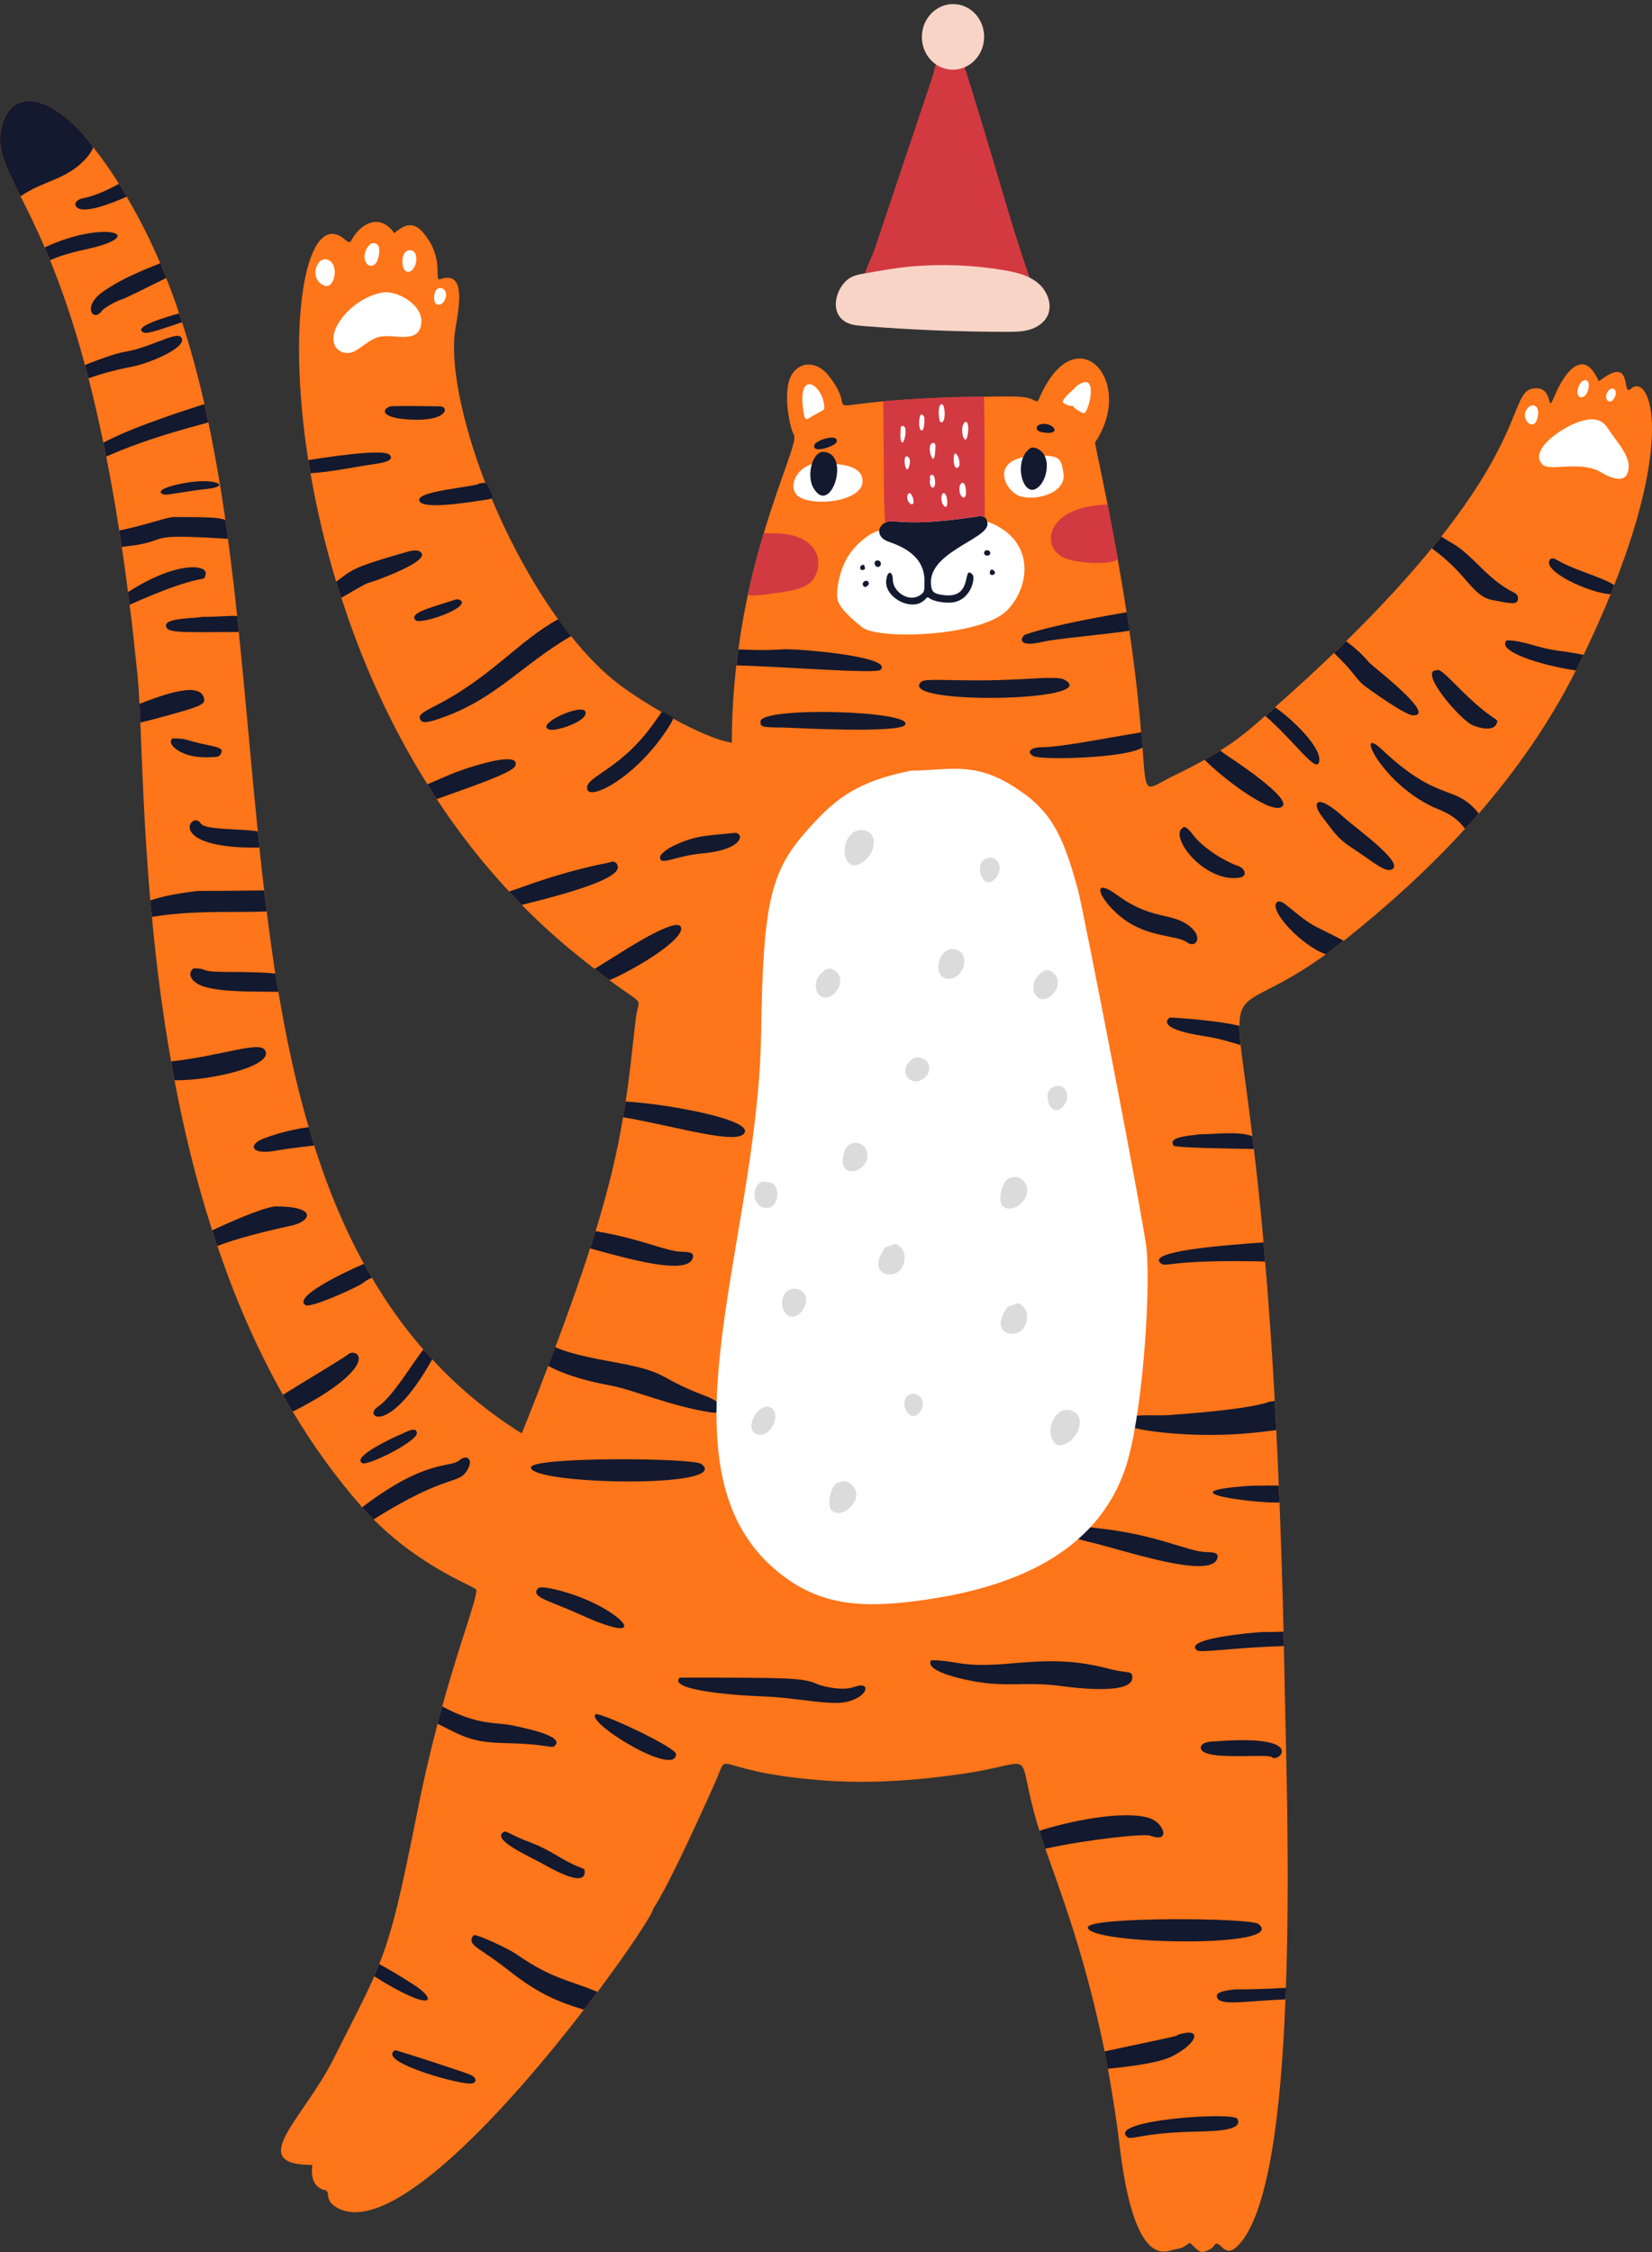 <svg width="554" height="755" viewBox="0 0 554 755" fill="none" xmlns="http://www.w3.org/2000/svg">
<rect x="0" y="0" width="554" height="755" fill="#333333" stroke="none"/>
<path d="M293.329 83.435C291.825 87.918 288.7 92.562 289.433 97.235C309.154 97.047 326.832 96.988 346.553 96.799C344.855 92.041 341.638 82.205 340.123 77.383C336.369 65.424 321.401 13.202 319.67 12.483C315.882 10.914 313.44 23.521 312.676 25.801C308.555 38.08 304.433 50.36 300.312 62.639C297.982 69.571 295.656 76.503 293.329 83.435Z" fill="#D33941"/>
<path d="M282.894 107.498C284.696 108.857 287.075 109.1 289.32 109.283C305.389 110.582 321.509 111.241 337.631 111.256C340.203 111.258 342.812 111.24 345.283 110.515C347.754 109.791 350.105 108.261 351.25 105.943C353.089 102.214 351.233 97.476 348.026 94.847C344.819 92.217 340.607 91.248 336.53 90.561C326.232 88.827 315.714 88.431 305.31 89.359C300.185 89.815 295.189 90.768 290.129 91.642C286.914 92.197 284.846 92.592 282.707 95.316C280.022 98.731 278.921 104.502 282.894 107.498Z" fill="#F8D4C6"/>
<path d="M319.168 23.363C324.928 23.584 329.787 18.841 330.02 12.769C330.253 6.697 325.772 1.596 320.012 1.375C314.251 1.153 309.393 5.896 309.16 11.968C308.927 18.04 313.407 23.141 319.168 23.363Z" fill="#F8D4C6"/>
<g clip-path="url(#clip0_615_3050)">
<path d="M541.324 196.17C540.929 197.167 540.524 198.163 540.129 199.205C537.539 205.519 534.555 212.29 531.067 219.547C530.572 220.642 530.024 221.738 529.476 222.834C529.179 223.48 528.828 224.127 528.478 224.774C519.713 242.187 508.61 258.101 495.916 272.731C494.424 274.473 492.878 276.162 491.287 277.859C479.132 291.24 465.54 303.526 451.255 314.923C451.057 315.075 450.859 315.219 450.662 315.417C448.522 317.06 446.526 318.596 444.638 319.943C422.379 336.01 415.655 332.085 415.655 343.922C415.655 345.664 415.808 347.802 416.051 350.388C416.752 356.908 418.244 366.455 419.988 380.932C420.141 382.279 420.339 383.716 420.483 385.207C421.328 392.274 422.227 400.375 423.126 409.778C423.323 411.915 423.521 414.206 423.719 416.541C423.773 416.99 423.818 417.439 423.872 417.933C424.025 419.576 424.168 421.22 424.267 422.953C425.409 436.235 426.506 451.655 427.504 469.617C427.656 472.805 427.854 476.083 427.998 479.415C428.295 485.387 428.591 491.602 428.843 498.068C428.942 499.909 428.996 501.795 429.095 503.735C429.589 517.018 430.093 531.396 430.443 547.014C430.497 548.603 430.542 550.202 430.542 551.836C430.641 556.56 430.74 561.437 430.839 566.412C431.19 585.065 432.628 626.853 431.234 666.449C431.234 667.689 431.181 668.982 431.082 670.284C429.634 707.887 425.409 742.813 414.999 753.006C410.072 757.829 409.021 749.477 406.935 753.159C406.44 753.904 404.247 755 403.051 755C402.602 755 401.604 754.353 400.714 753.509C398.826 751.623 399.32 751.668 397.478 752.916C395.635 754.156 395.239 753.662 392.497 754.506C378.905 758.835 375.92 722.121 374.769 713.769C373.771 706.602 372.675 699.894 371.533 693.571C371.182 691.578 370.787 689.638 370.436 687.752C364.008 655.969 355.693 634.523 350.568 619.803C349.822 617.666 349.175 615.672 348.627 613.786C348.429 613.337 348.33 612.942 348.177 612.493C339.763 584.886 349.571 590.804 322.736 594.684C307.992 596.821 291.865 598.168 275.135 596.821C236.892 593.741 245.162 585.631 239.733 597.764C222.256 636.813 219.065 639.651 219.065 639.893C219.065 641.285 211.549 652.879 200.393 667.796C198.946 669.736 197.408 671.73 195.808 673.769C170.762 706.297 131.971 749.18 113.794 740.523C108.067 737.838 111.303 734.748 108.867 734.209C107.519 733.913 103.842 732.665 104.732 725.803C82.077 725.803 101.648 710.482 111.753 690.437C118.127 677.756 122.307 669.943 125.498 662.579C126.092 661.187 126.694 659.839 127.188 658.447C131.62 647.302 134.407 635.214 140.089 606.709C142.229 595.968 144.521 586.367 146.759 577.854C147.308 575.86 147.802 573.92 148.306 572.079C154.428 549.941 159.759 536.614 159.759 533.031C159.759 531.989 141.833 526.017 125.301 509.402C124.006 508.163 122.712 506.762 121.462 505.325C112.652 495.329 104.93 484.579 98.16 473.236C97.019 471.395 95.922 469.509 94.87 467.614C85.907 451.745 78.688 434.879 72.908 417.717C72.26 415.975 71.712 414.233 71.164 412.49C65.734 395.723 61.652 378.767 58.515 362.153C58.119 360.06 57.715 357.923 57.373 355.839C54.389 338.973 52.348 322.61 50.946 307.388C50.748 305.502 50.595 303.706 50.397 301.865C48.356 278.182 47.709 257.446 47.062 242.223C46.963 240.032 46.864 237.948 46.765 235.955C46.567 231.626 46.316 227.944 45.965 224.908C45.165 217.149 44.374 209.74 43.475 202.726C43.322 201.28 43.124 199.888 42.927 198.496C42.279 193.224 41.578 188.15 40.832 183.327C40.58 181.441 40.283 179.645 39.987 177.858C38.593 168.904 37.146 160.696 35.609 153.089C35.312 151.499 35.016 149.954 34.665 148.41C33.02 140.552 31.375 133.385 29.684 126.82C29.289 125.275 28.884 123.838 28.489 122.392C24.551 107.772 20.524 96.375 16.784 87.224C16.191 85.733 15.588 84.341 14.995 82.949C11.957 75.935 9.215 70.412 6.877 65.786C1.6 55.198 -1.34 49.576 0.602 42.364C4.639 27.438 19.13 34.255 29.037 46.442C29.837 47.385 30.584 48.382 31.276 49.379C34.413 53.312 37.254 57.389 39.888 61.619C40.787 63.065 41.677 64.502 42.477 65.948C46.711 73.061 50.397 80.47 53.732 88.229C54.434 89.873 55.081 91.516 55.728 93.205C57.319 97.085 58.767 101.063 60.061 105.095C60.412 106.038 60.762 107.035 61.059 108.032C63.945 116.887 66.435 126.092 68.575 135.54C69.024 137.534 69.474 139.573 69.869 141.611C72.108 152.254 74.004 163.201 75.596 174.346C75.892 176.439 76.189 178.522 76.441 180.66C77.582 189.219 78.634 197.867 79.524 206.578C79.722 208.321 79.92 210.108 80.073 211.904C82.365 234.042 84.208 256.575 86.446 278.757C86.599 280.544 86.797 282.385 86.995 284.182C87.489 289.004 88.038 293.782 88.586 298.56C88.838 300.895 89.134 303.239 89.431 305.574C90.33 312.588 91.274 319.548 92.317 326.418C92.667 328.457 93.018 330.496 93.36 332.534C96.003 348.206 99.239 363.374 103.518 377.905C104.112 379.944 104.714 382.036 105.361 384.021C109.793 398.049 115.268 411.377 122.046 423.716C122.945 425.306 123.79 426.851 124.734 428.395C129.76 436.954 135.441 444.956 141.959 452.419V452.473C142.957 453.613 143.901 454.61 144.943 455.706C153.511 465.01 163.472 473.362 174.97 480.574C178.26 472.419 181.191 464.902 183.834 457.942C184.634 455.805 185.425 453.712 186.225 451.673C191.007 438.885 194.837 428.045 197.876 418.543C198.523 416.55 199.116 414.61 199.719 412.769C204.402 397.546 207.09 385.754 208.933 374.564C209.284 372.777 209.527 371.035 209.832 369.293C211.127 360.59 212.026 351.933 213.167 341.883C214.066 333.576 217.204 338.102 204.357 328.601C202.91 327.559 201.274 326.31 199.377 324.82C197.184 323.131 194.648 321.138 191.763 318.749C185.838 313.872 180.265 308.753 174.979 303.374C173.531 301.883 172.093 300.437 170.744 298.892C161.584 289.094 153.565 278.694 146.445 267.899C145.348 266.256 144.305 264.567 143.307 262.924C130.56 242.582 121.147 221.19 114.477 200.4C113.83 198.612 113.281 196.816 112.733 195.029C108.948 182.492 106.107 170.206 104.121 158.666C103.824 157.175 103.626 155.684 103.419 154.238C103.365 154.238 103.365 154.238 103.365 154.238C95.751 105.437 103.213 70.322 115.313 80.021C117.201 81.512 117.255 81.611 118.199 79.967C120.842 75.342 127.215 71.067 132.241 78.18C137.374 73.555 140.206 75.495 143.092 79.527C148.971 87.682 145.384 94.399 147.622 93.6C155.839 90.762 154.293 101.261 152.801 109.72C150.706 121.315 154.796 141.261 162.806 162.052C162.86 162.052 162.86 162.105 162.86 162.105C163.508 163.794 164.209 165.437 164.856 167.126C170.78 181.253 178.449 195.532 187.16 207.62C188.607 209.56 190.001 211.446 191.493 213.242C196.617 219.663 202.047 225.232 207.729 229.56C210.471 231.653 215.891 235.281 222.022 238.811C223.218 239.511 224.459 240.203 225.708 240.849V240.903C232.729 244.729 240.2 248.169 245.423 249.013C245.423 239.906 245.971 231.258 246.915 223.094C247.113 221.253 247.311 219.466 247.617 217.724C248.516 210.961 249.657 204.594 250.952 198.675V198.621C252.543 191.311 254.341 184.692 256.13 178.774C261.857 159.573 267.484 147.736 266.235 145.742C264.742 143.354 262.153 130.17 265.785 125.194C269.021 120.668 274.397 121.71 277.634 125.643C287.837 138.127 274.694 136.537 296.153 134.552C300.783 134.157 307.013 133.708 315.472 133.358C316.02 133.358 316.569 133.358 317.162 133.304C320.794 133.205 324.777 133.053 329.209 133.008H329.91C342.307 132.756 344.249 132.909 346.892 134.247C347.988 134.795 347.988 134.795 348.779 132.954C360.88 105.598 381.143 127.727 367.2 148.374L367.793 151.409C369.142 157.678 370.328 163.596 371.425 169.164C372.666 175.631 373.816 181.702 374.814 187.324C375.956 193.844 376.954 199.807 377.799 205.285C378.149 207.423 378.446 209.461 378.743 211.455C380.936 226.579 382.033 237.625 382.68 245.528C382.833 247.369 382.977 249.058 383.13 250.548C384.424 267.863 383.831 264.774 394.034 259.853C397.873 258.011 401.109 256.323 403.941 254.724C405.883 253.683 407.573 252.686 409.173 251.644C415.197 247.917 419.278 244.432 424.258 240.005C425.256 239.161 426.254 238.263 427.342 237.32C427.396 237.266 427.495 237.221 427.54 237.122C434.812 230.701 441.384 224.639 447.353 218.918C448.702 217.571 450.095 216.278 451.39 214.984C463.391 203.193 472.75 192.847 480.121 183.848C481.218 182.501 482.315 181.208 483.313 179.914C512.296 143.201 506.569 130.17 515.182 130.17C521.259 130.17 518.472 139.474 521.304 132.81C524.792 124.449 530.518 117.74 535.049 125.697L536.245 127.835C547.995 118.486 543.662 133.259 546.853 130.367C552.921 124.934 561.587 144.835 541.324 196.17Z" fill="#FF7519"/>
<path d="M123.862 82.14C120.131 86.263 123.655 91.427 126.2 88.023C127.081 86.837 127.503 83.586 126.91 82.482C126.299 81.332 124.752 81.162 123.862 82.14Z" fill="white"/>
<path d="M136.835 91.157C139.72 91.157 141.105 83.892 137.392 83.892C134.084 83.892 134.308 91.157 136.835 91.157Z" fill="white"/>
<path d="M106.979 87.951C105.055 90.394 105.271 94.399 108.822 95.791C111.726 96.923 113.596 90.511 111.124 87.879C109.919 86.577 108.031 86.613 106.979 87.951Z" fill="white"/>
<path d="M146.184 97.345C145.411 98.45 145.393 101.216 146.166 101.853C147.065 102.59 148.503 101.97 149.169 100.56C150.787 97.147 147.515 95.45 146.184 97.345Z" fill="white"/>
<path d="M129.337 97.947C119.511 98.8 109.29 109.99 112.391 115.989C113.695 118.513 116.841 118.8 118.72 117.83C121.57 116.357 123.646 114.058 126.748 113.052C131.585 111.49 140.529 115.962 141.285 108.284C141.86 102.428 134.102 97.947 129.337 97.947Z" fill="white"/>
<path d="M330.242 173.439C329.101 172.595 327.159 173.34 326.557 173.34C304.451 176.627 300.369 174.185 297.573 174.93C297.277 175.029 297.025 175.128 296.773 175.226C296.773 174.382 296.719 173.287 296.62 171.742C296.27 164.234 296.423 142.644 296.171 134.534C307.372 133.591 318.079 132.99 329.236 132.99H329.937C330.242 138.818 330.144 150.404 330.242 173.439Z" fill="#D33941"/>
<path d="M337.614 204.728C329.298 212.982 297.384 214.58 289.815 210.746C289.114 210.35 286.974 208.608 285.185 206.911C280.852 202.735 280.259 201.244 280.951 196.412C281.895 190.144 284.439 185.168 288.673 181.54C291.658 178.9 293.6 178.208 294.849 177.912C296.441 177.463 296.791 177.714 296.791 175.226C297.043 175.128 297.286 175.029 297.591 174.93C300.378 174.185 304.459 176.618 326.575 173.341C327.168 173.341 329.119 172.595 330.26 173.439V174.58C330.557 174.679 330.809 174.777 331.06 174.876H331.114C347.323 180.75 345.678 196.718 337.614 204.728Z" fill="white"/>
<path d="M529.682 128.993C527.354 133.556 531.588 135.055 532.685 130.295C533.44 127.009 530.932 126.551 529.682 128.993Z" fill="white"/>
<path d="M356.394 134.768C356.394 135.226 358.983 136.358 359.414 136.097C359.648 135.953 359.837 135.998 359.837 136.187C359.837 136.609 362.822 138.558 363.469 138.558C365.096 138.558 368.944 123.398 360.871 129.559C361.365 129.55 356.394 133.241 356.394 134.768Z" fill="white"/>
<path d="M269.237 136.411C269.732 140.767 269.974 141.099 271.808 139.887C273.903 138.504 276.438 137.633 276.438 136.914C276.438 129.442 267.772 123.443 269.237 136.411Z" fill="white"/>
<path d="M539.373 134.508C540.785 135.37 542.7 131.822 541.477 130.601C539.859 128.984 537.324 133.259 539.373 134.508Z" fill="white"/>
<path d="M512.485 136.636C508.934 140.183 514.966 146.021 515.784 139.043C516.171 135.738 513.86 135.262 512.485 136.636Z" fill="white"/>
<path d="M530.689 141.046C524.127 142.833 512.431 150.915 517.258 155.747C519.749 158.235 530.141 154.095 537.27 158.549C539.275 159.806 544.075 161.935 545.505 159.187C548.13 154.14 542.7 148.958 539.14 143.515C537.018 140.264 533.926 140.165 530.689 141.046Z" fill="white"/>
<path d="M348.744 142.312C347.539 142.662 346.28 144.8 351 145.105C356.295 145.446 352.672 141.171 348.744 142.312Z" fill="#13192E"/>
<path d="M273.103 149.191C272.294 152.343 280.034 149.523 280.484 148.329C281.742 145.069 273.552 147.449 273.103 149.191Z" fill="#13192E"/>
<path d="M342.199 166.407C347.332 167.943 357.913 165.428 356.592 158.352C355.783 154.014 355.747 152.667 348.438 152.73C330.836 152.882 336.886 164.818 342.199 166.407Z" fill="white"/>
<path d="M273.373 155.325C266.414 156.744 264.401 163.65 267.484 166.21C272.357 170.26 291.244 168.114 289.105 160.067C287.918 155.63 280.681 155.325 273.373 155.325Z" fill="white"/>
<path d="M374.859 187.315C373.663 189.452 361.212 189.201 356.385 186.767C348.914 182.986 350.91 169.658 371.47 169.155C372.719 175.631 373.861 181.693 374.859 187.315Z" fill="#D33941"/>
<path d="M273.57 192.685C271.979 196.215 269.192 197.562 261.119 198.702C253.945 199.744 251.258 199.897 250.961 199.25V198.603C252.552 191.293 254.35 184.674 256.139 178.756C256.984 178.756 258.234 178.81 259.978 178.81C272.977 178.962 276.267 186.919 273.57 192.685Z" fill="#D33941"/>
<path d="M31.276 49.379C30.727 50.726 29.882 52.019 28.687 53.312C22.115 60.371 14.689 60.47 6.976 65.742C6.922 65.742 6.922 65.795 6.877 65.795C1.6 55.198 -1.34 49.576 0.602 42.364C4.639 27.438 19.13 34.255 29.037 46.442C29.828 47.385 30.575 48.382 31.276 49.379Z" fill="#13192E"/>
<path d="M42.477 65.939C36.598 68.579 27.842 71.759 25.693 69.424C24.497 68.184 26.089 66.783 27.536 66.541C31.914 65.697 36.4 63.559 39.888 61.619C40.787 63.056 41.686 64.502 42.477 65.939Z" fill="#13192E"/>
<path d="M28.534 83.649C22.708 84.889 19.076 86.236 16.784 87.233C16.191 85.742 15.588 84.35 14.995 82.958C34.908 73.555 50.946 78.826 28.534 83.649Z" fill="#13192E"/>
<path d="M55.728 93.205C50.847 95.639 41.38 100.318 41.039 100.318C40.544 100.318 35.312 102.653 34.018 104.395C31.231 107.978 27.644 102.949 34.072 98.126C41.839 92.406 53.391 88.58 53.391 88.373C53.544 88.319 53.642 88.274 53.741 88.221C54.434 89.864 55.081 91.507 55.728 93.205Z" fill="#13192E"/>
<path d="M61.05 108.023C50.541 111.651 49.049 111.858 48.15 111.454C44.014 109.667 56.411 106.029 60.052 105.086C60.403 106.038 60.754 107.026 61.05 108.023Z" fill="#13192E"/>
<path d="M61.05 114.04C61.05 117.219 49.552 121.952 44.419 122.895C37.748 124.189 33.02 125.634 29.675 126.829C29.28 125.284 28.875 123.847 28.48 122.401C29.028 122.15 29.622 121.907 30.17 121.701C46.603 115.387 38.387 120.354 56.016 113.394C56.519 113.394 61.05 111.211 61.05 114.04Z" fill="#13192E"/>
<path d="M69.869 141.602C69.222 141.8 68.323 142.051 67.226 142.348C49.948 146.973 40.688 150.808 35.609 153.089C35.312 151.499 35.016 149.954 34.665 148.41C45.417 142.59 66.983 136.025 67.927 135.675C68.179 135.675 68.377 135.621 68.575 135.522C69.015 137.525 69.465 139.564 69.869 141.602Z" fill="#13192E"/>
<path d="M131.441 136.187C128.483 136.465 126.218 140.174 137.94 140.686C150.382 141.234 150.553 136.286 147.577 136.232C134.219 135.989 131.944 136.187 131.441 136.187Z" fill="#13192E"/>
<path d="M344.249 151.355C339.817 156.726 343.88 168.545 348.941 162.555C351.342 159.708 352.151 153.439 348.896 151.059C345.507 148.58 344.743 151.355 344.249 151.355Z" fill="#13192E"/>
<path d="M275.782 151.472C272.141 152.029 270.523 159.708 272.77 163.578C278.587 173.583 285.752 151.472 275.782 151.472Z" fill="#13192E"/>
<path d="M121.705 156.178C111.645 157.965 108.157 158.369 104.129 158.666C103.833 157.175 103.635 155.684 103.428 154.238C107.959 153.538 128.375 150.26 130.614 152.451C133.203 155.083 125.139 155.532 121.705 156.178Z" fill="#13192E"/>
<path d="M60.241 162.258C50.577 164.351 54.308 166.093 56.187 165.824C59.396 165.366 65.41 164.306 69.267 163.938C78.104 163.075 72.099 159.699 60.241 162.258Z" fill="#13192E"/>
<path d="M160.838 162.052C159.696 163.318 138.381 164.521 140.754 168.132C142.507 170.799 156.675 168.5 162.887 167.548C165.755 167.108 165.692 167.323 163.966 163.659C162.725 161.037 162.204 162.052 160.838 162.052Z" fill="#13192E"/>
<path d="M315.454 141.539C314.96 141.342 314.609 138.558 314.906 136.816C315.059 136.07 315.355 135.522 315.805 135.522C316.155 135.522 316.452 136.016 316.605 136.762C317.045 138.711 316.794 142.042 315.454 141.539Z" fill="white"/>
<path d="M308.559 139.42C307.804 141.863 308.424 145.168 309.449 144.117C309.961 143.587 310.231 140.291 309.818 139.573C309.395 138.845 308.757 138.773 308.559 139.42Z" fill="white"/>
<path d="M323.329 141.791C321.423 144.072 324.066 151.436 324.687 144.431C324.849 142.572 324.345 140.579 323.329 141.791Z" fill="white"/>
<path d="M302.617 148.329C303.264 148.329 303.947 145.078 303.596 143.668C303.363 142.716 302.338 142.464 302.014 143.282C302.149 143.282 301.511 148.329 302.617 148.329Z" fill="white"/>
<path d="M313.638 151.095C313.746 148.724 313.692 148.518 312.973 148.518C310.114 148.518 313.315 158.378 313.638 151.095Z" fill="white"/>
<path d="M319.967 152.496C319.778 152.99 319.544 157.382 321.136 156.789C322.844 156.151 320.74 150.457 319.967 152.496Z" fill="white"/>
<path d="M303.839 152.999C302.572 153.493 304.109 160.794 305.08 155.397C305.251 154.472 305.152 152.999 303.839 152.999Z" fill="white"/>
<path d="M311.795 161.145C311.795 164.396 314.016 164.18 313.548 160.974C313.35 159.6 313.126 159.214 312.541 159.214C311.193 159.223 312.299 161.145 311.795 161.145Z" fill="white"/>
<path d="M321.882 162.887C320.965 166.605 324.651 169.102 323.833 163.614C323.455 161.046 322.152 161.8 321.882 162.887Z" fill="white"/>
<path d="M304.352 166.021C303.516 168.554 307.345 170.961 306.123 166.865C305.637 165.258 304.738 164.836 304.352 166.021Z" fill="white"/>
<path d="M315.796 166.21C315.068 169.137 318.268 172.335 317.576 167.243C317.297 165.258 316.191 164.611 315.796 166.21Z" fill="white"/>
<path d="M76.441 180.651C45.12 178.612 59.414 181.45 40.841 183.336C40.589 181.45 40.292 179.654 39.996 177.867C49.858 175.774 54.191 173.888 57.976 173.34C68.781 173.34 73.51 173.394 75.605 174.337C75.892 176.421 76.189 178.513 76.441 180.651Z" fill="#13192E"/>
<path d="M509.051 200.651C509.051 203.04 506.309 202.241 500.834 201.244C493.912 200.049 492.464 193.332 482.306 185.474C481.407 184.773 480.715 184.234 480.166 183.83C481.263 182.483 482.36 181.19 483.358 179.896C488.482 183.282 488.437 182.133 496.357 189.991C506.56 200.148 509.051 197.759 509.051 200.651Z" fill="#13192E"/>
<path d="M123.395 195.478C122.846 195.478 118.315 198.217 114.477 200.4C113.83 198.612 113.281 196.816 112.733 195.029C118.01 191.149 117.56 190.503 134.147 185.68C134.794 185.68 138.83 183.839 140.673 184.836C146.148 187.817 123.889 195.478 123.395 195.478Z" fill="#13192E"/>
<path d="M541.324 196.17C540.929 197.167 540.524 198.163 540.129 199.205C533.404 199.008 516.126 191.194 520.009 187.315C521.106 187.315 520.261 186.668 523.443 188.455C528.424 191.194 537.836 193.736 541.324 196.17Z" fill="#13192E"/>
<path d="M68.97 192.541C68.125 195.873 69.815 190.997 43.475 202.735C43.322 201.289 43.124 199.897 42.927 198.505C59.504 187.862 69.77 189.308 68.97 192.541Z" fill="#13192E"/>
<path d="M312.317 196.816C312.667 198.657 313.557 199.205 316.901 199.555C326.566 200.552 322.574 189.111 326.116 192.595C327.258 193.79 325.469 202.097 318.196 202.043C315.661 202.043 313.117 201.495 311.822 200.651C311.121 200.157 310.923 200.157 310.474 200.705C306.338 205.582 296.728 200.507 297.178 194.832C297.474 191.051 299.371 191.248 299.416 194.436C299.47 198.612 305.538 202.744 309.476 198.765C309.97 198.217 310.069 197.472 310.024 194.589C309.97 189.614 307.381 184.791 298.221 181.702C295.685 180.857 294.732 179.313 294.831 177.921C294.93 176.825 295.676 175.828 296.773 175.235C297.025 175.137 297.268 175.038 297.573 174.939C300.36 174.194 304.442 176.627 326.557 173.349C327.15 173.349 329.101 172.604 330.242 173.448C330.638 173.7 330.944 174.149 331.043 174.894H331.096C331.15 175.146 331.15 175.442 331.15 175.738C331.141 180.902 310.177 185.375 312.317 196.816Z" fill="#13192E"/>
<path d="M330.117 184.989C329.523 186.515 332.094 186.749 332.094 185.375C332.094 184.414 330.458 184.099 330.117 184.989Z" fill="#13192E"/>
<path d="M294.526 190.072C295.712 189.901 295.712 188.096 294.526 187.925C292.593 187.656 293.204 190.26 294.526 190.072Z" fill="#13192E"/>
<path d="M288.556 189.91C287.927 191.571 290.453 191.329 290.04 190.251C289.923 189.946 289.824 189.605 289.824 189.524C289.824 189.129 288.736 189.452 288.556 189.91Z" fill="#13192E"/>
<path d="M332.04 191.482C331.222 193.592 334.791 192.802 333.317 191.329C332.733 190.745 332.31 190.79 332.04 191.482Z" fill="#13192E"/>
<path d="M289.536 195.173C288.997 195.712 289.5 197.22 290.588 196.637C292.233 195.757 290.894 193.817 289.536 195.173Z" fill="#13192E"/>
<path d="M151.911 201.28C144.629 203.642 136.987 205.546 139.334 207.917C141.015 209.623 158.105 203.57 154.356 201.208C153.232 200.507 152.405 201.28 151.911 201.28Z" fill="#13192E"/>
<path d="M378.788 211.446C371.919 212.587 354.039 214.131 349.903 215.128C340.338 217.418 342.532 213.242 343.88 212.739C352.843 209.56 372.558 206.12 377.844 205.276C378.194 207.414 378.491 209.452 378.788 211.446Z" fill="#13192E"/>
<path d="M80.073 211.886C60.205 211.94 55.674 212.335 55.674 209.65C55.674 206.965 66.93 207.315 67.424 206.812C74.346 206.812 77.78 206.264 79.524 206.56C79.722 208.312 79.92 210.099 80.073 211.886Z" fill="#13192E"/>
<path d="M191.511 213.233C174.628 223.13 166.267 234.374 147.892 240.741C143.11 242.43 141.572 242.484 140.925 241.19C140.332 239.798 141.024 239.152 146.103 236.565C164.829 226.965 173.99 214.778 187.187 207.611C188.625 209.551 190.019 211.446 191.511 213.233Z" fill="#13192E"/>
<path d="M473.945 239.843C471.158 239.843 458.707 230.737 458.159 230.342C455.022 228.15 454.527 226.067 449.646 221.19C448.648 220.193 447.902 219.448 447.407 218.9C448.756 217.553 450.149 216.26 451.444 214.966C453.233 216.314 456.37 218.747 459.058 222.034C460.209 223.381 481.964 239.843 473.945 239.843Z" fill="#13192E"/>
<path d="M531.058 219.547C530.563 220.642 530.015 221.738 529.467 222.834C529.17 223.48 528.819 224.127 528.469 224.774C516.27 222.986 501.733 218.209 505.266 214.679C511.145 214.679 515.425 217.319 523.291 218.262C525.781 218.559 528.676 219.053 531.058 219.547Z" fill="#13192E"/>
<path d="M295.281 224.576C293.789 226.022 261.272 223.381 246.933 223.085C247.131 221.244 247.329 219.457 247.635 217.715C250.278 217.769 254.952 218.209 263.223 217.661C270.091 217.661 299.713 220.247 295.281 224.576Z" fill="#13192E"/>
<path d="M480.805 224.872C477.388 227.01 489.588 240.966 493.543 242.969C495.476 243.948 500.627 245.402 501.832 242.726C502.911 240.337 501.634 243.211 488.221 229.614C481.623 222.941 482.674 224.872 480.805 224.872Z" fill="#13192E"/>
<path d="M340.707 227.764C322.34 228.752 310.528 227.127 308.954 228.563C300.171 236.529 371.056 235.218 356.771 227.782C354.578 226.642 343.673 227.764 340.707 227.764Z" fill="#13192E"/>
<path d="M53.382 240.643C51.386 241.19 49.148 241.738 47.062 242.232C46.963 240.041 46.864 237.957 46.765 235.964C54.928 232.829 67.082 228.357 68.422 234.123C68.916 236.161 67.478 236.817 53.382 240.643Z" fill="#13192E"/>
<path d="M442.427 254.967C441.834 260.095 434.812 249.147 424.303 239.996C425.301 239.152 426.299 238.254 427.387 237.311C427.441 237.257 427.54 237.212 427.585 237.113C433.311 241.038 442.93 250.297 442.427 254.967Z" fill="#13192E"/>
<path d="M184.427 244.648C186.45 245.16 196.689 242.017 196.392 238.873C196.042 235.128 178.53 243.166 184.427 244.648Z" fill="#13192E"/>
<path d="M220.764 240.283C209.176 257.868 196.86 259.897 196.86 264.172C196.86 269.246 214.048 260.445 224.71 242.96C226.67 239.753 225.43 240.786 223.749 239.448C221.231 237.463 221.375 240.283 220.764 240.283Z" fill="#13192E"/>
<path d="M255.033 241.891C255.051 243.795 255.24 243.84 263.313 243.921C263.825 243.93 301.331 245.986 303.489 243.04C306.986 238.254 254.979 236.763 255.033 241.891Z" fill="#13192E"/>
<path d="M383.175 250.539C378.392 254.123 349.319 254.967 346.523 253.476C343.736 251.931 346.37 250.539 348.762 250.539C355.837 250.539 370.625 247.459 382.725 245.519C382.878 247.36 383.022 249.049 383.175 250.539Z" fill="#13192E"/>
<path d="M57.832 247.567C55.593 249.201 60.43 254.177 69.725 253.889C73.321 253.781 73.456 253.746 74.022 252.74C74.903 251.186 74.166 250.683 69.653 249.767C60.969 248.016 63.477 247.567 57.832 247.567Z" fill="#13192E"/>
<path d="M430.183 270.189C427.198 274.024 409.821 260.742 403.986 254.716C405.928 253.674 407.618 252.677 409.218 251.635C409.92 252.183 410.863 252.874 412.059 253.674C414.792 255.47 432.466 267.253 430.183 270.189Z" fill="#13192E"/>
<path d="M495.907 272.731C494.415 274.473 492.869 276.162 491.278 277.859C490.136 276.314 488.14 273.629 482.414 271.339C463.643 263.777 453.682 242.088 463.49 251.339C482.665 269.444 487.844 262.628 495.907 272.731Z" fill="#13192E"/>
<path d="M172.794 256.763C171.895 259.197 155.965 264.424 146.454 267.908C145.357 266.265 144.314 264.576 143.316 262.933C145.204 262.134 147.497 261.146 150.391 259.897C155.516 257.652 174.934 251.141 172.794 256.763Z" fill="#13192E"/>
<path d="M256.157 266.202C254.422 269.498 267.286 275.758 276.034 275.758C283.109 275.758 287.595 277.392 294.607 276.314C301.834 275.201 304.747 275.829 304.747 273.458C304.747 267.738 272.581 272.767 259.142 265.959C256.499 264.63 256.66 266.202 256.157 266.202Z" fill="#FF7519"/>
<path d="M443.128 273.458C448.855 281.137 449.295 281.586 454.599 285.062C460.451 288.905 464.425 292.561 466.762 291.483C471.275 289.408 454.563 277.581 450.886 274.213C441.537 265.654 439.757 268.941 443.128 273.458Z" fill="#13192E"/>
<path d="M86.995 284.173C54.577 284.568 64.385 271.393 67.28 276.018C68.772 278.452 81.574 277.706 86.446 278.757C86.599 280.535 86.797 282.376 86.995 284.173Z" fill="#13192E"/>
<path d="M396.165 277.859C392.767 281.945 404.93 296.261 415.925 294.177C418.271 293.737 417.687 291.106 415.044 290.253C411.331 289.04 403.645 284.613 400.013 279.808C396.848 275.641 396.66 277.859 396.165 277.859Z" fill="#13192E"/>
<path d="M226.32 283.337C223.641 284.568 221.348 286.409 221.348 287.334C221.348 290.486 225.978 287.001 235.66 286.094C250.062 284.747 249.549 278.883 246.142 279.251C237.116 280.221 233.844 279.889 226.32 283.337Z" fill="#13192E"/>
<path d="M349.508 279.996C333.317 280.957 331.411 280.284 332.031 282.709C332.921 286.202 365.779 286.256 361.356 280.912C360.179 279.485 353.787 279.996 349.508 279.996Z" fill="#FF7519"/>
<path d="M207.198 290.782C207.198 295.605 182.054 301.577 174.979 303.365C173.531 301.874 172.093 300.428 170.744 298.883C171.841 298.533 173.082 298.084 174.529 297.59C194.451 290.324 206.497 288.986 204.708 288.986C205.751 288.546 207.198 289.193 207.198 290.782Z" fill="#13192E"/>
<path d="M279.683 292.83C273.157 293.62 259.834 299.521 253.55 299.961C252.21 300.06 250.952 300.293 250.772 300.482C250.053 301.236 250.26 302.26 251.293 303.032C254.782 305.646 264.113 302.637 268.203 301.532C288.44 296.072 297.187 300.113 299.38 297.922C303.992 293.315 286.219 292.83 279.683 292.83Z" fill="#FF7519"/>
<path d="M374.257 305.996C383.534 314.698 394.385 313.198 398.053 315.92C400.831 317.976 403.528 314.546 399.392 310.908C393.351 305.601 386.573 308.861 374.562 300.024C366.921 294.411 367.398 299.557 374.257 305.996Z" fill="#13192E"/>
<path d="M89.431 305.556C86.545 305.753 81.565 305.709 73.294 305.753C60.601 305.852 54.173 306.894 50.937 307.397C50.739 305.511 50.586 303.715 50.388 301.874C53.723 300.778 57.355 299.781 66.372 298.686C79.12 298.686 85.395 298.488 88.577 298.533C88.838 300.886 89.134 303.221 89.431 305.556Z" fill="#13192E"/>
<path d="M450.644 315.408C448.504 317.051 446.508 318.587 444.62 319.934C436.556 317.051 426.245 305.96 427.935 302.871C429.526 299.988 434.057 307.101 442.076 311.079C446.167 313.118 448.9 314.465 450.644 315.408Z" fill="#13192E"/>
<path d="M325.478 306.786C322.071 310.19 339.565 325.242 379.534 325.242C382.482 319.126 367.451 317.886 355.621 316.261C342.343 314.447 344.401 315.399 331.249 309.121C328.328 307.738 327.033 305.233 325.478 306.786Z" fill="#FF7519"/>
<path d="M204.357 328.592C202.91 327.55 201.274 326.301 199.377 324.811C200.869 323.868 203.162 322.521 206.245 320.581C209.383 318.587 226.76 307.352 228.306 310.729C230.158 314.716 212.224 325.403 204.357 328.592Z" fill="#13192E"/>
<path d="M280.627 321.847C276.231 327.164 307.444 326.885 309.566 326.194C311.058 325.7 311.265 324.766 310.105 323.724C309.071 322.799 302.374 322.188 285.203 321.452C279.513 321.2 281.185 321.847 280.627 321.847Z" fill="#FF7519"/>
<path d="M93.369 332.516C91.921 332.516 90.033 332.462 87.588 332.462C72.198 332.408 65.932 331.169 64.089 327.685C63.495 326.589 63.99 325.098 64.988 324.649C70.121 324.649 66.228 325.843 75.946 325.843C84.163 325.843 89.242 326.041 92.326 326.391C92.667 328.439 93.018 330.478 93.369 332.516Z" fill="#13192E"/>
<path d="M240.092 340.958C240.092 342.772 244.794 344.568 252.103 345.547C291.325 350.801 295.353 342.79 284.655 342.117C235.966 339.045 240.092 339.548 240.092 340.958Z" fill="#FF7519"/>
<path d="M416.033 350.379C413.048 349.481 409.11 348.188 404.031 347.397C386.699 344.811 391.985 341.084 392.479 341.129C392.974 341.129 407.42 341.928 415.637 343.913C415.637 345.655 415.79 347.793 416.033 350.379Z" fill="#13192E"/>
<path d="M58.515 362.171C58.119 360.078 57.715 357.941 57.373 355.857C74.4 353.917 86.752 349.041 88.793 351.978C92.425 357.195 71.11 362.314 58.515 362.171Z" fill="#13192E"/>
<path d="M325.406 355.669C325.855 356.504 326.62 356.639 333.811 357.168C357.068 358.884 367.937 362.853 378.842 359.611C386.528 357.321 388.281 358.022 388.739 356.199C389.836 351.852 380.118 352.822 375.201 353.37C362.084 354.842 322.277 349.813 325.406 355.669Z" fill="#FF7519"/>
<path d="M249.819 379.432C248.525 384.407 226.868 377.591 208.942 374.555C209.293 372.768 209.536 371.026 209.841 369.284C225.223 370.28 250.871 375.247 249.819 379.432Z" fill="#13192E"/>
<path d="M279.8 382.081C281.329 383.608 288.206 378.74 301.682 380.572C309.386 381.623 372.747 386.141 372.827 376.809C372.863 372.059 270.046 372.337 279.8 382.081Z" fill="#FF7519"/>
<path d="M105.37 384.003C103.033 384.398 98.844 384.65 92.074 385.844C84.46 387.191 82.815 383.85 88.487 381.668C94.609 379.333 100.435 378.282 103.527 377.887C104.121 379.926 104.723 382.018 105.37 384.003Z" fill="#13192E"/>
<path d="M420.465 385.198C412.949 385.099 394.124 384.802 393.621 384.102C391.427 381.165 398.449 380.815 402.485 380.267C407.564 380.267 415.43 379.171 419.961 380.914C420.123 382.261 420.321 383.707 420.465 385.198Z" fill="#13192E"/>
<path d="M298.625 396.594C297.744 396.918 297.582 398.489 298.355 399.145C302.805 402.872 335.421 401.974 336.769 401.462C337.65 401.13 337.956 399.854 337.371 398.983C335.07 395.534 300.306 395.975 298.625 396.594Z" fill="#FF7519"/>
<path d="M221.079 400.968C213.159 404.192 255.645 419.082 272.42 420.977C282.003 422.064 318.07 422.432 311.247 416.217C308.954 414.134 283.576 416.145 235.498 404.345C219.011 400.303 224.845 400.968 221.079 400.968Z" fill="#FF7519"/>
<path d="M97.855 410.865C82.913 414.098 76.09 416.487 72.908 417.726C72.26 415.984 71.712 414.241 71.164 412.499C75.398 410.461 87.3 405.09 92.227 404.443C106.862 404.452 104.174 409.473 97.855 410.865Z" fill="#13192E"/>
<path d="M424.249 422.953C422.856 422.899 421.561 422.854 420.312 422.854C390.232 422.36 391.032 425.288 389.045 423.303C385.854 420.169 401.739 418.13 419.368 416.837C420.815 416.738 422.254 416.639 423.701 416.541C423.755 416.99 423.8 417.439 423.854 417.933C424.007 419.576 424.151 421.211 424.249 422.953Z" fill="#13192E"/>
<path d="M124.743 428.377C123.799 428.772 122.748 429.275 121.804 430.066C120.015 431.512 104.174 438.624 102.484 437.574C97.954 434.736 116.032 426.285 122.055 423.698C122.945 425.297 123.79 426.833 124.743 428.377Z" fill="#13192E"/>
<path d="M326.548 443.645C315.76 445.899 309.458 445.908 312.236 448.692C313.359 449.814 329.352 448.836 329.991 448.656C330.908 448.395 360.961 447.686 365.357 448.674C397.496 455.885 429.67 441.768 401.334 441.606C367.299 441.408 361.563 436.325 326.548 443.645Z" fill="#FF7519"/>
<path d="M224.773 446.402C223.542 447.875 227.156 451.754 232.325 454.511C235.013 455.948 241.009 458.068 247.167 459.765C263.78 464.336 259.438 464.732 277.238 464.696C287.873 464.678 289.446 464.462 289.734 462.953C290.354 459.675 284.691 460.636 246.79 453.461C229.628 450.21 229.664 446.402 224.773 446.402Z" fill="#FF7519"/>
<path d="M238.618 473.542C225.025 471.503 212.574 465.98 204.906 464.534C198.379 463.339 190.315 461.4 183.843 457.915C184.643 455.778 185.434 453.685 186.234 451.647C188.526 452.688 192.859 454.287 204.106 456.326C225.618 460.151 218.642 461.148 236.622 468.018C244.191 470.91 242.798 474.143 238.618 473.542Z" fill="#13192E"/>
<path d="M144.952 455.688C130.416 481.75 121.597 474.943 126.73 471.602C131.612 468.423 138.336 456.981 141.968 452.446C142.966 453.595 143.91 454.592 144.952 455.688Z" fill="#13192E"/>
<path d="M119.412 458.023C115.628 463.995 103.626 470.56 98.151 473.245C97.01 471.404 95.913 469.518 94.861 467.623C101.585 463.393 116.769 454.44 116.769 453.99C118.711 452.652 121.849 454.143 119.412 458.023Z" fill="#13192E"/>
<path d="M427.989 479.415C427.045 479.613 425.454 479.765 422.964 480.062C405.083 482.253 387.211 480.412 380.586 478.769C379.192 478.418 378.293 478.068 377.997 477.772C375.659 475.437 377.799 474.736 381.287 474.583C384.82 474.332 389.8 474.682 392.992 474.332C393.486 474.278 418.433 472.688 425.805 469.904C426.506 469.904 427.045 469.707 427.495 469.608C427.639 472.796 427.836 476.083 427.989 479.415Z" fill="#13192E"/>
<path d="M330.656 476.326C327.186 480.529 355.693 481.211 359.379 478.849C366.624 474.197 339.304 476.326 330.656 476.326Z" fill="#FF7519"/>
<path d="M133.733 481.139C130.011 482.837 117.947 488.611 121.525 490.542C123.305 491.503 140.125 483.205 139.801 480.34C139.496 477.628 134.524 481.139 133.733 481.139Z" fill="#13192E"/>
<path d="M157.152 491.997C154.167 498.365 151.173 493.039 125.283 509.411C123.988 508.172 122.694 506.771 121.444 505.334C143.002 488.872 150.922 492.249 154.059 489.563C156.504 487.525 158.5 489.114 157.152 491.997Z" fill="#13192E"/>
<path d="M429.086 503.744C419.97 503.942 389.45 500.017 419.925 498.077C424.51 498.077 427.198 497.978 428.834 498.077C428.933 499.909 428.987 501.804 429.086 503.744Z" fill="#13192E"/>
<path d="M214.147 509.788C225.618 516.174 255.932 517.916 265.722 515.958C272.411 514.62 277.948 514.773 279.378 511.908C282.237 506.196 223.299 513.677 211.01 503.34C208.025 500.825 204.717 504.534 214.147 509.788Z" fill="#FF7519"/>
<path d="M365.231 516.937C376.621 519.55 405.739 529.699 408.212 522.532C408.751 520.969 407.78 520.35 404.795 520.35C398.511 520.35 388.443 514.485 367.955 512.321C359.442 511.423 356.214 508.944 355.288 510.713C355.783 510.722 352.358 513.982 365.231 516.937Z" fill="#13192E"/>
<path d="M232.298 421.857C230.302 427.578 211.235 422.207 197.894 418.525C198.541 416.532 199.134 414.592 199.737 412.751C215.172 415.283 223.443 419.666 228.864 419.666C231.848 419.675 232.846 420.268 232.298 421.857Z" fill="#13192E"/>
<path d="M293.258 512.33C289.995 518.464 329.02 520.969 326.745 513.821C326.206 512.141 304.693 512.994 297.016 511.917C292.027 511.207 293.86 512.33 293.258 512.33Z" fill="#FF7519"/>
<path d="M180.049 532.923C178.601 535.671 184.364 536.65 194.981 541.463C221.132 553.318 207.45 537.952 186.531 532.959C179.285 531.234 180.552 532.923 180.049 532.923Z" fill="#13192E"/>
<path d="M430.524 551.845C412.248 552.438 402.539 554.279 401.343 553.237C396.713 549.358 419.62 547.364 422.955 547.166C426.29 547.166 428.726 547.068 430.425 547.014C430.479 548.612 430.524 550.202 430.524 551.845Z" fill="#13192E"/>
<path d="M312.227 556.623C309.764 560.521 324.795 563.646 330.953 564.311C339.475 565.227 345.966 563.88 355.819 565.245C361.428 566.017 379.732 568.136 379.732 562.434C379.732 559.838 378.32 561.176 371.892 559.47C358.093 555.815 348.339 556.937 337.308 557.818C321.738 559.057 321.073 556.623 312.227 556.623Z" fill="#13192E"/>
<path d="M227.938 562.434C223.605 566.888 248.902 568.496 255.204 568.702C267.871 569.115 278.542 572.052 284.475 570.436C291.406 568.55 292.036 563.547 286.579 565.523C282.012 567.176 274.964 564.993 274.335 564.715C269.3 562.452 265.623 562.434 227.938 562.434Z" fill="#13192E"/>
<path d="M185.937 585.371C184.84 586.269 183.645 584.724 170.448 584.428C159.345 584.176 156.756 583.081 146.741 577.863C147.29 575.869 147.784 573.929 148.288 572.088C160.981 578.851 166.213 577.108 172.533 578.608C174.637 579.102 190.019 581.94 185.937 585.371Z" fill="#13192E"/>
<path d="M199.845 574.666C195.691 577.018 226.697 596.175 226.697 588.038C226.697 585.91 203.018 574.666 199.845 574.666Z" fill="#13192E"/>
<path d="M402.683 585.936C402.683 590.588 425.157 587.751 426.479 589.071C428.717 591.307 439.029 581.248 407.537 583.817C408.041 583.817 402.683 583.566 402.683 585.936Z" fill="#13192E"/>
<path d="M385.764 615.42C383.822 614.675 364.647 616.66 350.559 619.794C349.813 617.657 349.166 615.663 348.618 613.777C357.679 610.795 376.45 606.709 385.413 609.502C390.394 611.092 392.731 618.052 385.764 615.42Z" fill="#13192E"/>
<path d="M168.74 614.28C165.036 616.794 176.92 622.084 181.173 624.41C185.829 626.961 196.096 632.843 196.096 627.518C196.096 625.793 195.179 627.122 187.447 622.488C178.718 617.261 177.882 618.186 171.49 614.908C168.551 613.409 169.243 614.28 168.74 614.28Z" fill="#13192E"/>
<path d="M364.808 646.171C364.808 651.963 432.664 653.301 422.002 645.012C419.278 642.893 364.808 642.524 364.808 646.171Z" fill="#13192E"/>
<path d="M178.035 491.97C178.035 497.763 245.891 499.101 235.229 490.812C232.505 488.692 178.035 488.324 178.035 491.97Z" fill="#13192E"/>
<path d="M200.375 667.796C198.928 669.736 197.39 671.73 195.79 673.769C186.576 670.931 180.256 668.201 170.646 660.639C161.485 653.373 157.197 652.332 158.248 649.745C158.302 649.745 158.545 648.748 159.147 648.748C160.64 648.748 170.403 653.221 173.342 655.268C185.29 663.522 190.522 663.665 200.375 667.796Z" fill="#13192E"/>
<path d="M125.687 662.677C125.633 662.623 125.534 662.579 125.489 662.579C126.083 661.187 126.685 659.839 127.18 658.447C130.569 660.333 134.497 662.623 138.785 665.407C147.344 670.985 144.908 674.765 125.687 662.677Z" fill="#13192E"/>
<path d="M431.225 666.458C431.225 667.698 431.172 668.991 431.073 670.293C418.226 670.787 409.11 672.628 408.166 669.691C407.717 668.147 409.012 667.554 414.145 666.952C422.955 666.952 428.187 666.557 431.225 666.458Z" fill="#13192E"/>
<path d="M393.18 689.332C388.694 691.667 378.437 692.862 371.524 693.562C371.173 691.569 370.778 689.629 370.427 687.743C379.543 685.704 397.118 682.274 394.628 682.274C403.537 679.337 401.748 684.959 393.18 689.332Z" fill="#13192E"/>
<path d="M131.899 687.824C128.025 691.694 154.814 699.148 158.221 698.493C160.028 698.143 159.867 696.634 157.916 695.637C156.612 694.972 133.293 687.357 132.555 687.357C132.34 687.366 131.899 687.824 131.899 687.824Z" fill="#13192E"/>
<path d="M378.006 716.436C379.408 717.613 382.411 715.206 399.051 714.685C405.407 714.488 417.273 714.703 414.954 710.338C413.65 707.896 371.245 710.734 378.006 716.436Z" fill="#13192E"/>
<path d="M305.511 258.362C287.604 261.981 280.439 267.54 271.557 277.356C258.566 291.698 255.896 301.236 255.231 346.643C254.17 419.1 216.647 496.901 264.688 529.824C277.939 538.904 292.053 538.769 308.379 536.587C338.855 532.51 367.523 521.23 377.376 492.258C382.968 475.814 385.89 434.475 384.532 419.073C383.732 410.047 363.271 304.909 361.536 298.497C356.268 278.973 352.151 271.339 339.547 263.463C326.161 255.084 317.477 258.362 305.511 258.362Z" fill="white"/>
<path d="M348.429 326.742C343.718 331.447 348.681 338.776 353.598 332.642C355.162 330.693 355.171 327.918 353.445 326.364C350.443 323.679 348.923 326.742 348.429 326.742Z" fill="#DBDBDB"/>
<path d="M275.458 326.203C270.748 330.909 275.71 338.237 280.627 332.103C282.192 330.154 282.201 327.379 280.475 325.826C277.472 323.149 275.962 326.203 275.458 326.203Z" fill="#DBDBDB"/>
<path d="M317.27 318.82C314.285 320.671 313.728 326.293 316.389 327.711C319.086 329.157 322.637 326.939 323.293 323.383C324.084 319.162 320.255 316.961 317.27 318.82Z" fill="#DBDBDB"/>
<path d="M305.826 355.157C300.405 359.432 305.952 365.242 310.249 361.192C312.712 358.866 311.75 355.04 308.352 354.582C306.276 354.304 306.069 355.157 305.826 355.157Z" fill="#DBDBDB"/>
<path d="M353.041 364.461C349.382 366.212 352.061 374.546 355.792 371.592C359.909 368.332 357.5 362.324 353.041 364.461Z" fill="#DBDBDB"/>
<path d="M330.35 288.016C326.691 289.768 329.37 298.102 333.101 295.147C337.228 291.887 334.818 285.879 330.35 288.016Z" fill="#DBDBDB"/>
<path d="M284.745 383.797C282.839 384.982 281.913 389.886 283.297 391.637C284.835 393.586 288.503 392.67 290.175 389.912C292.611 385.943 288.592 381.408 284.745 383.797Z" fill="#DBDBDB"/>
<path d="M254.871 396.531C252.21 398.049 251.932 405.359 257.622 404.973C260.904 404.749 262.378 397.124 257.811 396.37C254.638 395.849 255.411 396.531 254.871 396.531Z" fill="#DBDBDB"/>
<path d="M337.857 395.274C335.555 397.187 334.674 403.141 336.365 404.461C340.365 407.596 347.314 400.222 343.305 396.001C340.752 393.298 338.36 395.274 337.857 395.274Z" fill="#DBDBDB"/>
<path d="M280.493 497.287C278.191 499.2 277.31 505.154 279 506.474C283.001 509.609 289.95 502.235 285.94 498.014C283.387 495.311 280.996 497.287 280.493 497.287Z" fill="#DBDBDB"/>
<path d="M339.547 437.529C337.533 438.256 338.064 437.654 336.679 440.088C332.445 447.497 341.651 449.437 343.817 444.273C345.867 439.397 342.217 436.783 341.192 436.954C340.491 437.071 339.987 437.529 339.547 437.529Z" fill="#DBDBDB"/>
<path d="M298.481 417.645C296.468 418.373 296.998 417.771 295.614 420.205C291.379 427.614 300.585 429.554 302.751 424.39C304.801 419.513 301.151 416.9 300.126 417.07C299.425 417.187 298.922 417.645 298.481 417.645Z" fill="#DBDBDB"/>
<path d="M265.965 432.05C260.544 433.038 261.623 441.399 265.623 441.399C270.262 441.399 273.166 432.05 265.965 432.05Z" fill="#DBDBDB"/>
<path d="M304.415 467.911C302.194 469.617 303.498 474.072 305.826 474.646C307.939 475.176 310.231 471.701 309.278 469.411C308.388 467.273 306.141 466.582 304.415 467.911Z" fill="#DBDBDB"/>
<path d="M254.107 480.924C258.324 482.082 261.928 474.53 258.926 472.177C254.907 469.024 248.668 479.424 254.107 480.924Z" fill="#DBDBDB"/>
<path d="M355.216 473.506C351.261 476.442 351.494 483.205 354.722 484.408C357.131 485.316 362.102 481.535 362.102 476.82C362.102 472.805 357.635 471.719 355.216 473.506Z" fill="#DBDBDB"/>
<path d="M286.174 279.071C282.219 282.008 282.452 288.771 285.68 289.974C288.089 290.881 293.06 287.1 293.06 282.385C293.06 278.38 288.592 277.284 286.174 279.071Z" fill="#DBDBDB"/>
</g>
<defs>
<clipPath id="clip0_615_3050">
<rect width="554" height="740" fill="white" transform="translate(0 15)"/>
</clipPath>
</defs>
</svg>
